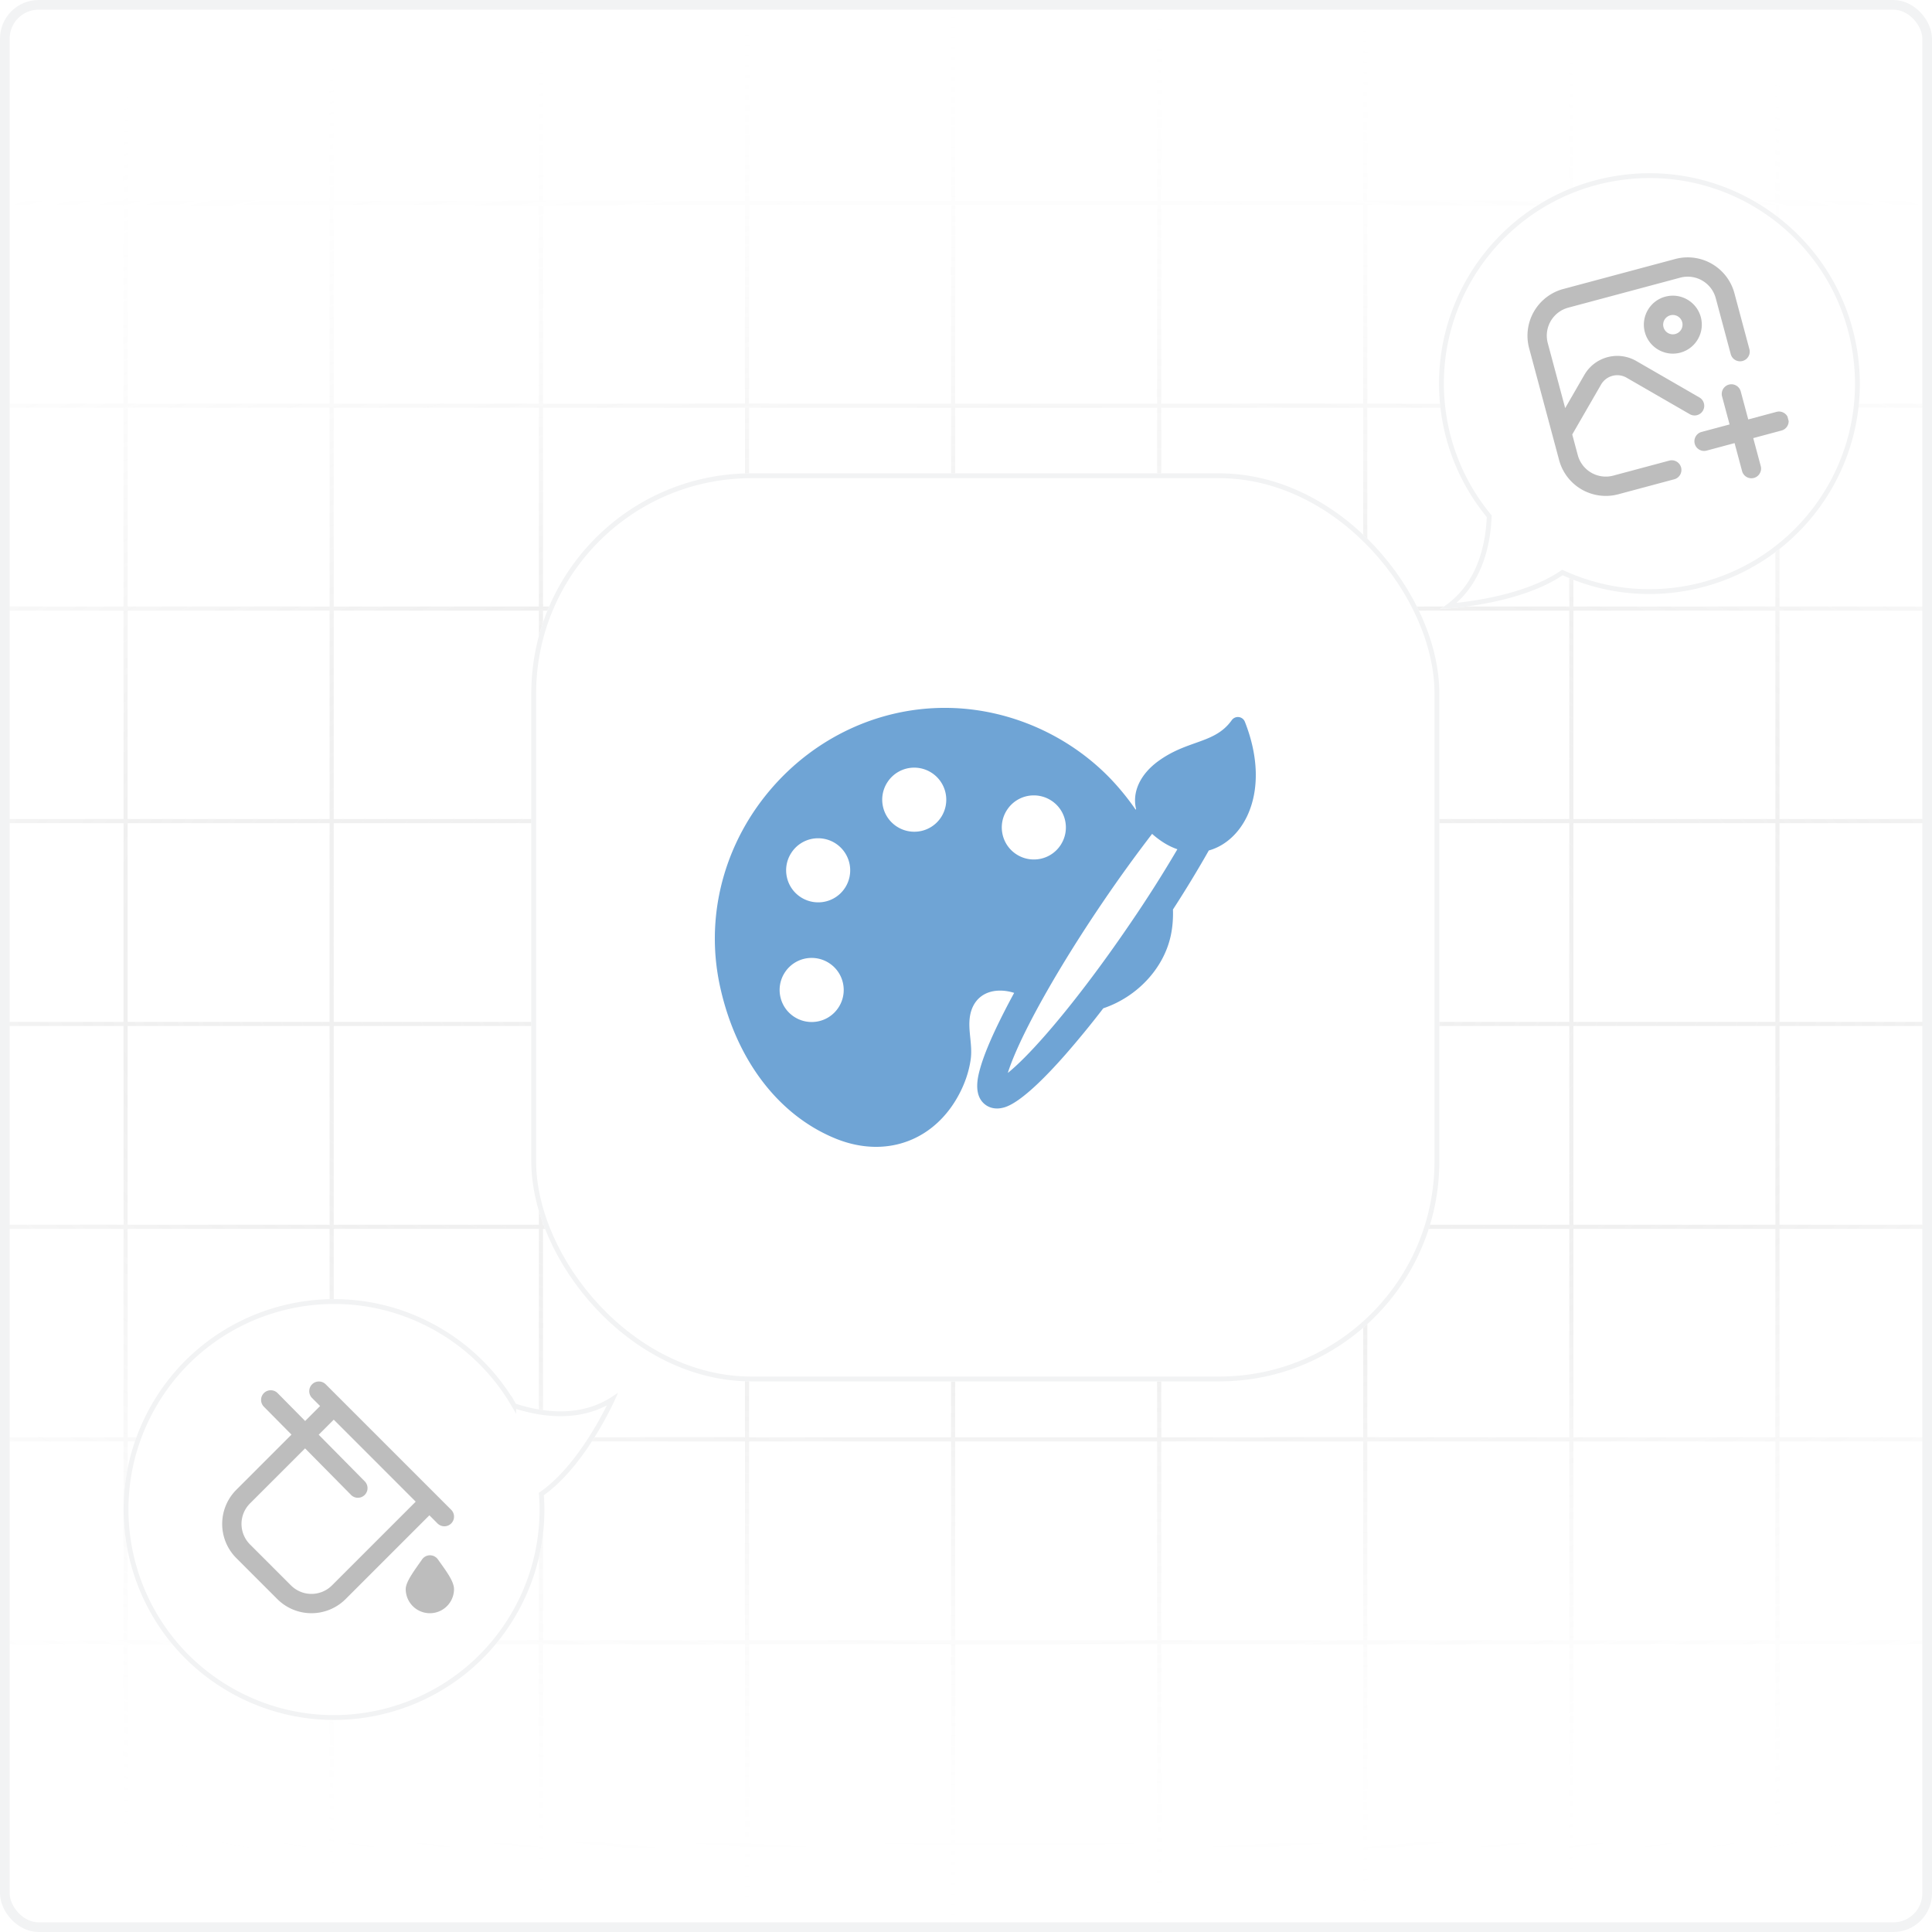 <svg xmlns="http://www.w3.org/2000/svg" width="154" height="154" fill="none"><g clip-path="url(#a)"><rect width="154" height="154" fill="#fff" rx="3.08"/><path stroke="url(#b)" stroke-linecap="round" stroke-linejoin="round" stroke-miterlimit="10" stroke-width=".329" d="M-137.83-.77H292.6m-430.43 16.94H292.6m-430.43 16.17H292.6m-430.43 16.17H292.6m-430.43 16.94H292.6m-430.43 16.17H292.6m-430.43 16.17H292.6m-430.43 16.94H292.6m-430.43 16.17H292.6m-430.43 16.17H292.6m-430.43 16.94H292.6m-430.43 11.55V-21.56M43.12 175.56V-21.56m180.95 197.12V-21.56m-345.474 197.12V-21.56m180.95 197.12V-21.56m180.95 197.12V-21.56m-345.473 197.12V-21.56m180.95 197.12V-21.56m180.95 197.12V-21.56M-88.55 175.56V-21.56M92.4 175.56V-21.56m180.95 197.12V-21.56M-72.124 175.56V-21.56m180.95 197.12V-21.56m180.95 197.12V-21.56M-55.697 175.56V-21.56m180.95 197.12V-21.56M-39.27 175.56V-21.56m180.95 197.12V-21.56M-22.843 175.56V-21.56m180.949 197.12V-21.56M-6.417 175.56V-21.56m180.95 197.12V-21.56M10.01 175.56V-21.56m180.95 197.12V-21.56M26.437 175.56V-21.56m180.949 197.12V-21.56" opacity=".4"/><g filter="url(#c)"><rect width="72.38" height="72.38" x="42.35" y="37.73" fill="#fff" rx="17.547"/><rect width="71.995" height="71.995" x="42.542" y="37.923" stroke="#F2F3F4" stroke-width=".385" rx="17.354"/></g><g clip-path="url(#d)"><path fill="#6FA4D5" d="M99.229 57.533a.599.599 0 0 0-1.045-.128c-.757 1.061-1.75 1.415-2.9 1.824-.927.33-1.887.672-2.923 1.416-1.466 1.053-2.137 2.488-1.802 3.847l-.036.046a20 20 0 0 0-1.981-2.443c-3.289-3.431-7.884-5.494-12.608-5.66q-.315-.01-.629-.01c-5.275 0-10.324 2.357-13.852 6.469-3.51 4.09-5.066 9.414-4.268 14.608.066.434.15.873.248 1.304 1.297 5.71 4.61 10.053 9.09 11.916 1.105.46 2.219.693 3.31.693 2.714 0 5.084-1.452 6.503-3.982.54-.963.888-1.959 1.034-2.96.087-.59.028-1.181-.03-1.753-.059-.59-.114-1.146-.025-1.706.204-1.285 1.101-2.052 2.4-2.052q.557 0 1.124.181a59 59 0 0 0-1.192 2.3c-.743 1.517-1.255 2.775-1.523 3.736-.165.593-.604 2.168.466 2.911.34.236.771.32 1.22.236.404-.075 1.633-.303 5.128-4.282a75 75 0 0 0 3.005-3.672c2.712-.914 4.822-3.187 5.38-5.799.14-.652.198-1.351.174-2.077a93 93 0 0 0 2.802-4.607q.026-.046.05-.096c1.301-.356 2.421-1.369 3.08-2.784.959-2.066.888-4.721-.2-7.476m-14.66 9.783a2.54 2.54 0 0 1-2.164 1.193c-.48 0-.95-.136-1.358-.393a2.54 2.54 0 0 1-1.13-1.595 2.54 2.54 0 0 1 .33-1.927 2.54 2.54 0 0 1 2.163-1.193c.48 0 .95.136 1.358.393.577.363.978.93 1.13 1.595.15.665.034 1.35-.33 1.927m3.314 4.626a114 114 0 0 1 3.953-5.475q.316.287.7.552c.422.293.863.52 1.314.675a101 101 0 0 1-3.697 5.826c-2.343 3.451-4.778 6.657-6.858 9.026-1.161 1.324-2.178 2.346-2.961 2.979.302-.967.88-2.295 1.684-3.868 1.438-2.812 3.521-6.262 5.865-9.715m-22.667-.016c-.48 0-.95-.136-1.359-.393a2.54 2.54 0 0 1-1.129-1.595 2.54 2.54 0 0 1 .33-1.927 2.54 2.54 0 0 1 2.163-1.193 2.557 2.557 0 0 1 2.159 3.915 2.54 2.54 0 0 1-2.164 1.193m-2.677 5.623a2.54 2.54 0 0 1 2.163-1.193c.48 0 .95.136 1.358.393.577.364.978.93 1.13 1.595.15.665.034 1.35-.33 1.927a2.54 2.54 0 0 1-2.163 1.193c-.48 0-.95-.136-1.358-.393a2.54 2.54 0 0 1-1.13-1.595 2.54 2.54 0 0 1 .33-1.927m8.178-15.166a2.54 2.54 0 0 1 2.163-1.194 2.557 2.557 0 0 1 2.158 3.915 2.54 2.54 0 0 1-2.163 1.193c-.48 0-.95-.136-1.358-.393a2.54 2.54 0 0 1-1.13-1.595 2.54 2.54 0 0 1 .33-1.926"/></g><g filter="url(#e)"><path fill="#fff" d="M129.038 13.989c-9.163 1.346-15.498 9.866-14.152 19.028a16.7 16.7 0 0 0 3.624 8.196c-.087 2.15-.733 5.544-3.729 7.336 0 0 6.132-.238 9.779-2.697a16.7 16.7 0 0 0 9.355 1.318c9.162-1.347 15.498-9.867 14.151-19.03S138.2 12.643 129.038 13.99"/><path stroke="#F2F3F4" stroke-width=".385" d="M129.065 14.179c9.058-1.331 17.48 4.932 18.811 13.99s-4.933 17.479-13.99 18.81a16.5 16.5 0 0 1-9.246-1.302l-.098-.045-.09.06c-1.79 1.207-4.203 1.876-6.184 2.241-.987.182-1.863.288-2.49.348q-.157.014-.291.023c2.563-1.914 3.134-5.068 3.216-7.084l.002-.073-.046-.056a16.5 16.5 0 0 1-3.582-8.102c-1.331-9.057 4.931-17.479 13.988-18.81Z"/></g><g filter="url(#f)"><path fill="#fff" d="M11.933 112.243c4.463-8.114 14.66-11.073 22.774-6.61a16.7 16.7 0 0 1 6.412 6.26c2.046.67 5.452 1.251 8.177-.93 0 0-2.366 5.662-5.945 8.22a16.7 16.7 0 0 1-2.034 9.225c-4.464 8.114-14.66 11.073-22.775 6.609s-11.073-14.66-6.61-22.774"/><path stroke="#F2F3F4" stroke-width=".385" d="M12.101 112.335c-4.412 8.021-1.487 18.101 6.534 22.513 8.02 4.413 18.1 1.488 22.513-6.533a16.5 16.5 0 0 0 2.012-9.119l-.008-.107.088-.063c1.756-1.255 3.226-3.283 4.26-5.011.516-.862.921-1.645 1.197-2.212q.067-.141.123-.264c-2.69 1.732-5.844 1.165-7.761.537l-.07-.023-.036-.063a16.5 16.5 0 0 0-6.339-6.188c-8.02-4.412-18.1-1.488-22.513 6.533Z"/></g><g clip-path="url(#g)"><path fill="#BDBDBD" d="M134 37.26a.77.77 0 0 1-.544.943l-4.463 1.196a3.854 3.854 0 0 1-4.715-2.722l-2.392-8.925a3.855 3.855 0 0 1 2.723-4.716l8.925-2.391a3.854 3.854 0 0 1 4.715 2.722l1.196 4.463a.77.77 0 1 1-1.488.398l-1.195-4.462a2.313 2.313 0 0 0-2.829-1.634l-8.926 2.392a2.31 2.31 0 0 0-1.633 2.829l1.387 5.176 1.529-2.648a3.03 3.03 0 0 1 4.134-1.108l5.036 2.908a.769.769 0 1 1-.769 1.333l-5.037-2.908a1.49 1.49 0 0 0-2.031.545l-2.299 3.981.441 1.646a2.313 2.313 0 0 0 2.83 1.633l4.462-1.195a.77.77 0 0 1 .943.544m-1.256-13.613c1.23-.33 2.5.403 2.829 1.633s-.403 2.5-1.633 2.83c-1.23.329-2.5-.404-2.829-1.634s.403-2.5 1.633-2.83m.399 1.487a.77.77 0 1 0 .4 1.49.77.77 0 0 0-.4-1.49m8.441 7.703-2.231.598-.598-2.232a.77.77 0 0 0-1.488.399l.598 2.231-2.231.598a.77.77 0 1 0 .398 1.488l2.232-.598.597 2.231a.77.77 0 0 0 1.488-.399l-.598-2.23 2.231-.599a.77.77 0 1 0-.398-1.487"/></g><g clip-path="url(#h)"><path fill="#BDBDBD" d="M34.902 124.295c.56.796 1.288 1.716 1.288 2.37a1.924 1.924 0 1 1-3.85 0c0-.597.74-1.546 1.303-2.363a.8.8 0 0 1 .273-.242.78.78 0 0 1 .71-.003c.11.056.204.138.276.238m-.675-3.51-6.678 6.678a3.854 3.854 0 0 1-5.445 0l-3.266-3.267a3.85 3.85 0 0 1 0-5.445l4.396-4.397-2.2-2.225a.77.77 0 0 1 1.096-1.083l2.193 2.221 1.192-1.193-.65-.649a.773.773 0 0 1 .01-1.08.77.77 0 0 1 1.08-.009l10.01 10.01a.77.77 0 1 1-1.09 1.089zm-1.09-1.088-6.533-6.535-1.2 1.2 3.634 3.679a.78.78 0 0 1 .258.556.77.77 0 0 1-1.354.522l-3.625-3.669-4.39 4.389a2.31 2.31 0 0 0 0 3.267l3.267 3.267a2.31 2.31 0 0 0 3.267 0z"/></g></g><rect width="153.23" height="153.23" x=".385" y=".385" stroke="#F2F3F4" stroke-width=".77" rx="2.695"/><defs><clipPath id="a"><rect width="154" height="154" fill="#fff" rx="3.08"/></clipPath><clipPath id="d"><path fill="#fff" d="M56.98 52.36h43.12v43.12H56.98z"/></clipPath><clipPath id="g"><path fill="#fff" d="m120.89 24.033 17.85-4.783 4.783 17.85-17.85 4.783z"/></clipPath><clipPath id="h"><path fill="#fff" d="M17.71 110.11h18.48v18.48H17.71z"/></clipPath><filter id="c" width="89.927" height="89.927" x="33.577" y="28.957" color-interpolation-filters="sRGB" filterUnits="userSpaceOnUse"><feFlood flood-opacity="0" result="BackgroundImageFix"/><feColorMatrix in="SourceAlpha" result="hardAlpha" values="0 0 0 0 0 0 0 0 0 0 0 0 0 0 0 0 0 0 127 0"/><feOffset/><feGaussianBlur stdDeviation="4.387"/><feComposite in2="hardAlpha" operator="out"/><feColorMatrix values="0 0 0 0 0 0 0 0 0 0 0 0 0 0 0 0 0 0 0.08 0"/><feBlend in2="BackgroundImageFix" result="effect1_dropShadow_1220_1581"/><feBlend in="SourceGraphic" in2="effect1_dropShadow_1220_1581" result="shape"/></filter><filter id="e" width="42.781" height="43.981" x="110.086" y="9.188" color-interpolation-filters="sRGB" filterUnits="userSpaceOnUse"><feFlood flood-opacity="0" result="BackgroundImageFix"/><feColorMatrix in="SourceAlpha" result="hardAlpha" values="0 0 0 0 0 0 0 0 0 0 0 0 0 0 0 0 0 0 127 0"/><feOffset/><feGaussianBlur stdDeviation="2.31"/><feComposite in2="hardAlpha" operator="out"/><feColorMatrix values="0 0 0 0 0 0 0 0 0 0 0 0 0 0 0 0 0 0 0.06 0"/><feBlend in2="BackgroundImageFix" result="effect1_dropShadow_1220_1581"/><feBlend in="SourceGraphic" in2="effect1_dropShadow_1220_1581" result="shape"/></filter><filter id="f" width="48.683" height="42.783" x="5.233" y="98.934" color-interpolation-filters="sRGB" filterUnits="userSpaceOnUse"><feFlood flood-opacity="0" result="BackgroundImageFix"/><feColorMatrix in="SourceAlpha" result="hardAlpha" values="0 0 0 0 0 0 0 0 0 0 0 0 0 0 0 0 0 0 127 0"/><feOffset/><feGaussianBlur stdDeviation="2.31"/><feComposite in2="hardAlpha" operator="out"/><feColorMatrix values="0 0 0 0 0 0 0 0 0 0 0 0 0 0 0 0 0 0 0.06 0"/><feBlend in2="BackgroundImageFix" result="effect1_dropShadow_1220_1581"/><feBlend in="SourceGraphic" in2="effect1_dropShadow_1220_1581" result="shape"/></filter><radialGradient id="b" cx="0" cy="0" r="1" gradientTransform="matrix(0 77 -168.137 0 80.465 77)" gradientUnits="userSpaceOnUse"><stop stop-color="#E3E3E3"/><stop offset=".439" stop-color="#BCBCBC" stop-opacity=".538"/><stop offset="1" stop-color="#fff" stop-opacity="0"/></radialGradient></defs></svg>